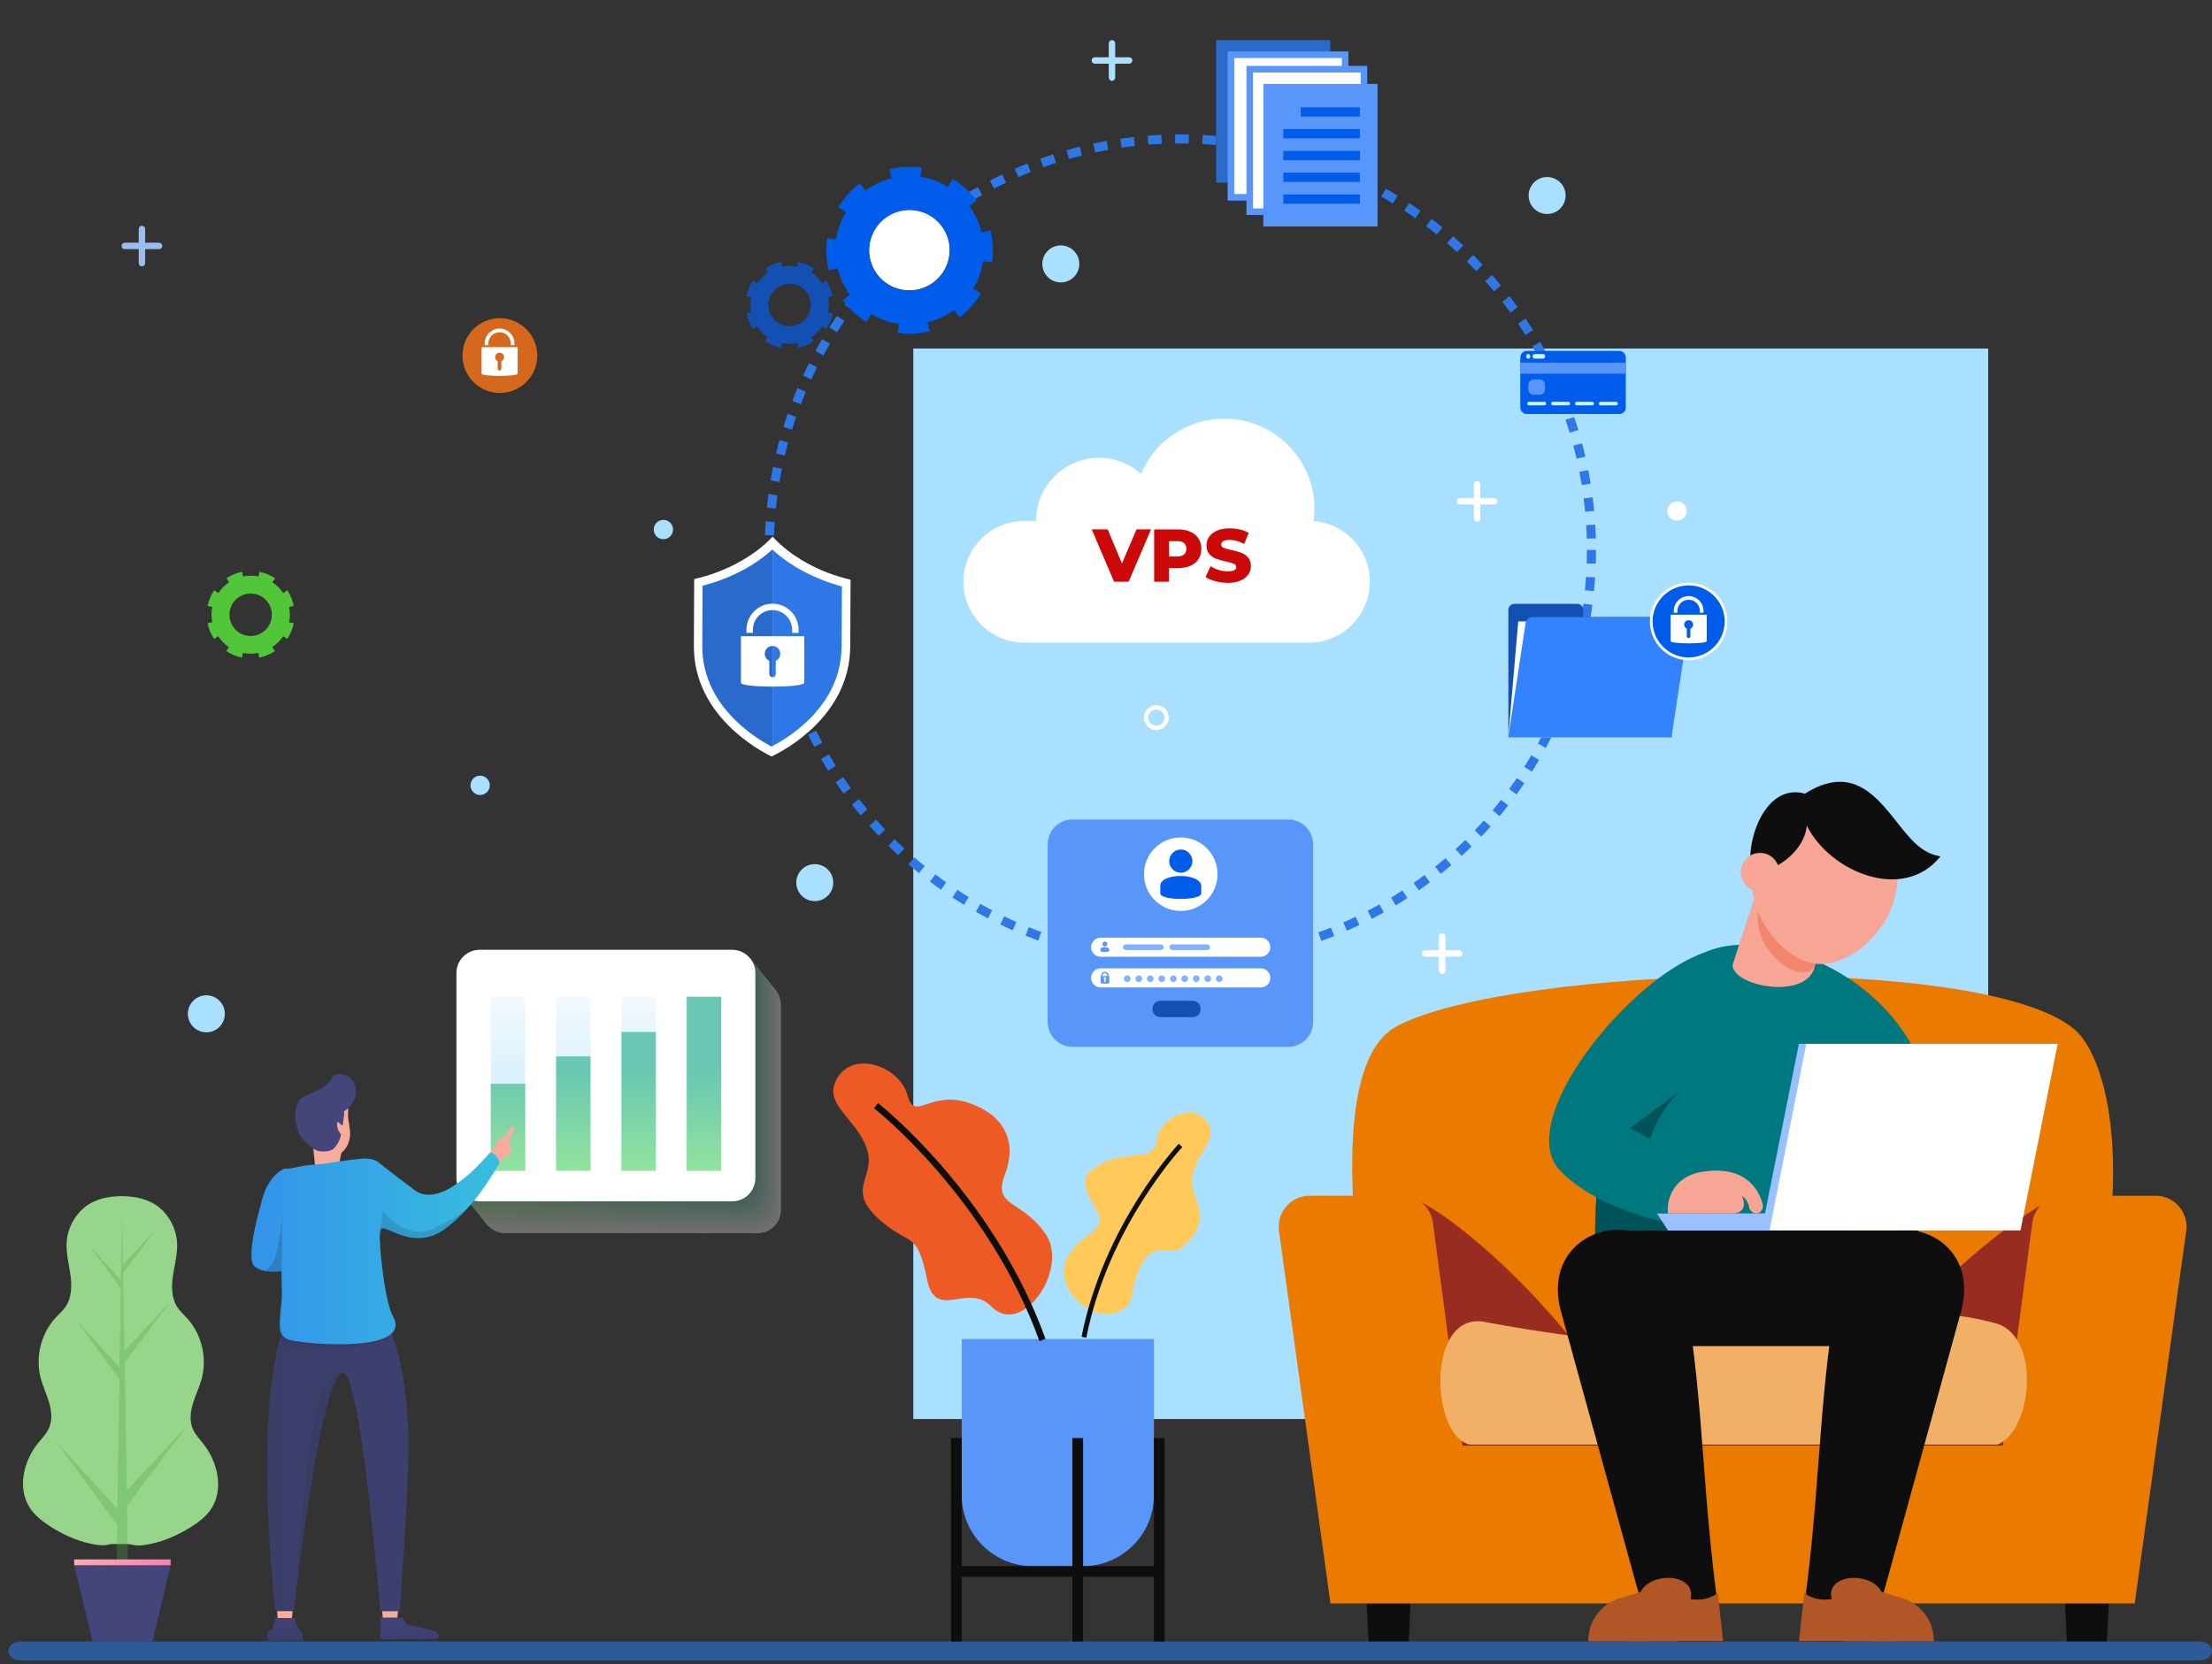 <?xml version="1.0" encoding="utf-8"?>
<!-- Generator: Adobe Illustrator 23.1.0, SVG Export Plug-In . SVG Version: 6.00 Build 0)  -->
<svg version="1.1" id="Layer_1" xmlns="http://www.w3.org/2000/svg" xmlns:xlink="http://www.w3.org/1999/xlink" x="0px" y="0px"
	 viewBox="0 0 2128.9 1602.2" style="enable-background:new 0 0 2128.9 1602.2;" xml:space="preserve">
<rect x="0" y="0" width="2128.9" height="1602.2" fill="#333333" stroke="none"/>
<style type="text/css">
	.st0{fill:#97D68A;}
	.st1{opacity:0.3;fill:#4CA542;enable-background:new    ;}
	.st2{fill:#43457B;}
	.st3{fill:url(#SVGID_1_);}
	.st4{opacity:0.3;}
	.st5{fill:#FFFFFF;}
	.st6{fill:url(#SVGID_2_);}
	.st7{fill:url(#SVGID_3_);}
	.st8{fill:url(#SVGID_4_);}
	.st9{fill:url(#SVGID_5_);}
	.st10{fill:url(#SVGID_6_);}
	.st11{fill:url(#SVGID_7_);}
	.st12{fill:url(#SVGID_8_);}
	.st13{fill:url(#SVGID_9_);}
	.st14{fill:url(#SVGID_10_);}
	.st15{fill:url(#SVGID_11_);}
	.st16{fill:url(#SVGID_12_);}
	.st17{fill:url(#SVGID_13_);}
	.st18{fill:url(#SVGID_14_);}
	.st19{fill:url(#SVGID_15_);}
	.st20{fill:url(#SVGID_16_);}
	.st21{fill:url(#SVGID_17_);}
	.st22{fill:url(#SVGID_18_);}
	.st23{fill:url(#SVGID_19_);}
	.st24{fill:url(#SVGID_20_);}
	.st25{fill:url(#SVGID_21_);}
	.st26{fill:url(#SVGID_22_);}
	.st27{fill:url(#SVGID_23_);}
	.st28{fill:url(#SVGID_24_);}
	.st29{fill:url(#SVGID_25_);}
	.st30{fill:url(#SVGID_26_);}
	.st31{fill:url(#SVGID_27_);}
	.st32{fill:url(#SVGID_28_);}
	.st33{fill:url(#SVGID_29_);}
	.st34{fill:url(#SVGID_30_);}
	.st35{fill:#F8AC9B;}
	.st36{fill:url(#SVGID_31_);}
	.st37{fill:url(#SVGID_32_);}
	.st38{fill:url(#SVGID_33_);}
	.st39{fill:url(#SVGID_34_);}
	.st40{opacity:0.1;fill:#221F1F;enable-background:new    ;}
	.st41{opacity:0.5;fill:#F8AC9B;enable-background:new    ;}
	.st42{fill:url(#SVGID_35_);}
	.st43{opacity:0.15;fill:#221F1F;enable-background:new    ;}
	.st44{fill:none;}
	.st45{fill:url(#SVGID_36_);}
	.st46{opacity:0.2;fill:#221F1F;enable-background:new    ;}
	.st47{fill:#AAE0FF;}
	.st48{fill:#2D5B98;}
	.st49{fill:#5896FA;}
	.st50{fill:#0E0E0E;}
	.st51{fill:#FFCA59;}
	.st52{fill:#ED5A24;}
	.st53{fill:none;stroke:#2E77E6;stroke-width:8.731;stroke-miterlimit:10;stroke-dasharray:13.096,13.096;}
	.st54{fill:#80B2FF;}
	.st55{fill:#005CEA;}
	.st56{fill:#1251B3;}
	.st57{fill:#D9FFFF;}
	.st58{fill:#296ACC;}
	.st59{fill:#2E77E6;}
	.st60{fill:#FFFFFF;stroke:#5896FA;stroke-width:6.341;stroke-miterlimit:10;}
	.st61{fill:#52C639;}
	.st62{fill:#D1F5FF;}
	.st63{fill:#3383FF;}
	.st64{fill:#D6681E;}
	.st65{fill:#CC0909;}
	.st66{fill:#9ABCEF;}
	.st67{fill:none;stroke:#FFFFFF;stroke-width:4.226;stroke-miterlimit:10;}
	.st68{fill:#EA7B00;}
	.st69{fill:#982C20;}
	.st70{fill:#F2B066;}
	.st71{fill:#007880;}
	.st72{fill:#005459;}
	.st73{fill:#B15626;}
	.st74{fill:#F7A594;}
	.st75{fill:#99C1FF;}
	.st76{fill:#F4856D;}
</style>
<g>
	<path class="st0" d="M195.9,1390.1c-3.7-4.7-8.1-9.2-10.4-14.7c-3.3-7.8-2.2-16.7,0.3-24.8c2.5-8.1,6.3-15.7,8.4-23.8
		c5.3-20-0.2-42.6-14.2-57.9c-3.1-3.4-6.6-6.5-9.1-10.3c-5.9-8.9-6-20.4-4.4-31c1.6-10.6,4.6-21,3.9-31.7
		c-0.8-12.9-7.1-25.3-17-33.5c-9.7-8-22.8-10.8-35.4-11h-0.8c-12.6,0-25.7,2.7-35.6,10.6c-10,8.1-16.5,20.4-17.4,33.3
		c-0.8,10.6,2.1,21.2,3.6,31.7c1.5,10.6,1.3,22.1-4.7,30.9c-2.6,3.8-6.1,6.8-9.3,10.2c-14.1,15.2-19.9,37.7-14.8,57.8
		c2.1,8.2,5.8,15.8,8.2,23.9c2.4,8.1,3.4,17,0,24.8c-2.4,5.5-6.8,9.9-10.6,14.6c-14,17.4-20.1,43.4-7.9,62.2
		c4.9,7.5,12.1,13.1,19.6,17.9c11.7,7.5,24.5,13.5,38.1,16.5c6,1.3,12.1,2.5,18.1,1c4-1,7-0.4,11.3-0.4c4.2,0.1,7.3-0.5,11.3,0.5
		c6,1.6,12.1,0.5,18.1-0.8c13.6-2.8,26.5-8.7,38.3-16c7.6-4.7,14.9-10.3,19.8-17.7C215.5,1433.8,209.7,1407.6,195.9,1390.1
		L195.9,1390.1z"/>
	<path class="st1" d="M122.3,1449.4c11.4-15.1,58.2-77.4,58.2-77.4l-58.4,62.6l-2.1-123.1c8.8-11.7,43.8-58.3,43.8-58.3l-44,47.1
		l-1.3-74.8c3.8-5.1,31.6-42.1,31.6-42.1l-31.8,34l-0.9-52.6l-1.1,67.4l-30.4-33.3c0,0,24.3,33.1,30.3,41.3l-1.2,76l-43.4-47.6
		c0,0,34.9,47.6,43.3,59l-2,124.7l-59.3-65.1c0,0,53.1,72.3,59.1,80.6l-0.3,18.4h0.1v20.1H123v-20.1h-0.1L122.3,1449.4L122.3,1449.4
		z"/>
	<path class="st2" d="M71.4,1506.6h92.8l-17.4,73.4H89L71.4,1506.6z"/>
	
		<linearGradient id="SVGID_1_" gradientUnits="userSpaceOnUse" x1="142.35" y1="330.953" x2="93.15" y2="281.753" gradientTransform="matrix(1 0 0 1 0 1197.497)">
		<stop  offset="0" style="stop-color:#FB7DB7"/>
		<stop  offset="1" style="stop-color:#FDACAF"/>
	</linearGradient>
	<path class="st3" d="M71.4,1501.1h92.8v5.6H71.4V1501.1z"/>
	<g>
		<g class="st4">
			<path class="st5" d="M729.2,1187.1H486.3c-12.4,0-22.4-10-22.4-22.4V967.4c0-12.4,10-22.4,22.4-22.4h242.9
				c12.4,0,22.4,10,22.4,22.4v197.3C751.6,1177.1,741.5,1187.1,729.2,1187.1z"/>
			
				<linearGradient id="SVGID_2_" gradientUnits="userSpaceOnUse" x1="462.651" y1="-132.847" x2="750.35" y2="-132.847" gradientTransform="matrix(1 0 0 1 0 1197.497)">
				<stop  offset="0" style="stop-color:#FBFEFA"/>
				<stop  offset="1" style="stop-color:#F8FCFB"/>
			</linearGradient>
			<path class="st6" d="M728,1185.8H485.1c-12.4,0-22.4-10-22.4-22.4V965.9c0-12.4,10-22.4,22.4-22.4H728c12.4,0,22.4,10,22.4,22.4
				v197.3C750.4,1175.6,740.4,1185.8,728,1185.8z"/>
			
				<linearGradient id="SVGID_3_" gradientUnits="userSpaceOnUse" x1="461.451" y1="-134.297" x2="749.15" y2="-134.297" gradientTransform="matrix(1 0 0 1 0 1197.497)">
				<stop  offset="0" style="stop-color:#F6FDF5"/>
				<stop  offset="1" style="stop-color:#F1FAF8"/>
			</linearGradient>
			<path class="st7" d="M726.8,1184.3H483.9c-12.4,0-22.4-10-22.4-22.4V964.5c0-12.4,10-22.4,22.4-22.4h242.9
				c12.4,0,22.4,10,22.4,22.4v197.3C749.2,1174.3,739.2,1184.3,726.8,1184.3z"/>
			
				<linearGradient id="SVGID_4_" gradientUnits="userSpaceOnUse" x1="460.35" y1="-135.797" x2="747.951" y2="-135.797" gradientTransform="matrix(1 0 0 1 0 1197.497)">
				<stop  offset="0" style="stop-color:#F2FCF0"/>
				<stop  offset="1" style="stop-color:#EAF7F4"/>
			</linearGradient>
			<path class="st8" d="M725.6,1182.8H482.8c-12.4,0-22.4-10-22.4-22.4V963c0-12.4,10-22.4,22.4-22.4h242.8
				c12.4,0,22.4,10,22.4,22.4v197.3C748.1,1172.8,738,1182.8,725.6,1182.8z"/>
			
				<linearGradient id="SVGID_5_" gradientUnits="userSpaceOnUse" x1="459.151" y1="-137.197" x2="746.85" y2="-137.197" gradientTransform="matrix(1 0 0 1 0 1197.497)">
				<stop  offset="0" style="stop-color:#EDFCEB"/>
				<stop  offset="1" style="stop-color:#E2F4F1"/>
			</linearGradient>
			<path class="st9" d="M724.5,1181.3H481.6c-12.4,0-22.4-10-22.4-22.4V961.6c0-12.4,10-22.4,22.4-22.4h242.9
				c12.4,0,22.4,10,22.4,22.4v197.3C746.9,1171.3,736.9,1181.3,724.5,1181.3z"/>
			
				<linearGradient id="SVGID_6_" gradientUnits="userSpaceOnUse" x1="457.951" y1="-138.697" x2="745.65" y2="-138.697" gradientTransform="matrix(1 0 0 1 0 1197.497)">
				<stop  offset="0" style="stop-color:#E9FBE6"/>
				<stop  offset="1" style="stop-color:#DBF2ED"/>
			</linearGradient>
			<path class="st10" d="M723.3,1179.8H480.4c-12.4,0-22.4-10-22.4-22.4V960.1c0-12.4,10-22.4,22.4-22.4h242.9
				c12.4,0,22.4,10,22.4,22.4v197.3C745.7,1169.8,735.7,1179.8,723.3,1179.8z"/>
			
				<linearGradient id="SVGID_7_" gradientUnits="userSpaceOnUse" x1="456.85" y1="-140.197" x2="744.55" y2="-140.197" gradientTransform="matrix(1 0 0 1 0 1197.497)">
				<stop  offset="0" style="stop-color:#E4FAE0"/>
				<stop  offset="1" style="stop-color:#D4EFE9"/>
			</linearGradient>
			<path class="st11" d="M722.1,1178.3H479.3c-12.4,0-22.4-10-22.4-22.4V958.6c0-12.4,10-22.4,22.4-22.4h242.9
				c12.4,0,22.4,10,22.4,22.4v197.3C744.5,1168.3,734.5,1178.3,722.1,1178.3z"/>
			
				<linearGradient id="SVGID_8_" gradientUnits="userSpaceOnUse" x1="455.651" y1="-141.597" x2="743.35" y2="-141.597" gradientTransform="matrix(1 0 0 1 0 1197.497)">
				<stop  offset="0" style="stop-color:#E0F9DB"/>
				<stop  offset="1" style="stop-color:#CDECE6"/>
			</linearGradient>
			<path class="st12" d="M721,1176.9H478.1c-12.4,0-22.4-10-22.4-22.4V957.2c0-12.4,10-22.4,22.4-22.4H721c12.4,0,22.4,10,22.4,22.4
				v197.3C743.4,1166.9,733.3,1176.9,721,1176.9z"/>
			
				<linearGradient id="SVGID_9_" gradientUnits="userSpaceOnUse" x1="454.451" y1="-143.097" x2="742.15" y2="-143.097" gradientTransform="matrix(1 0 0 1 0 1197.497)">
				<stop  offset="0" style="stop-color:#DCF8D6"/>
				<stop  offset="1" style="stop-color:#C6EAE2"/>
			</linearGradient>
			<path class="st13" d="M719.8,1175.4H476.9c-12.4,0-22.4-10-22.4-22.4V955.7c0-12.4,10-22.4,22.4-22.4h242.9
				c12.4,0,22.4,10,22.4,22.4v197.3C742.2,1165.4,732.2,1175.4,719.8,1175.4L719.8,1175.4z"/>
			
				<linearGradient id="SVGID_10_" gradientUnits="userSpaceOnUse" x1="453.25" y1="-144.547" x2="740.95" y2="-144.547" gradientTransform="matrix(1 0 0 1 0 1197.497)">
				<stop  offset="0" style="stop-color:#D7F7D1"/>
				<stop  offset="1" style="stop-color:#BFE7DE"/>
			</linearGradient>
			<path class="st14" d="M718.6,1174.1H475.7c-12.4,0-22.4-10-22.4-22.4V954.2c0-12.4,10-22.4,22.4-22.4h242.9
				c12.4,0,22.4,10,22.4,22.4v197.3C741,1163.9,731,1174.1,718.6,1174.1z"/>
			
				<linearGradient id="SVGID_11_" gradientUnits="userSpaceOnUse" x1="452.151" y1="-145.997" x2="739.85" y2="-145.997" gradientTransform="matrix(1 0 0 1 0 1197.497)">
				<stop  offset="0" style="stop-color:#D3F6CC"/>
				<stop  offset="1" style="stop-color:#B8E4DB"/>
			</linearGradient>
			<path class="st15" d="M717.5,1172.6H474.6c-12.4,0-22.4-10-22.4-22.4V952.8c0-12.4,10-22.4,22.4-22.4h242.9
				c12.4,0,22.4,10,22.4,22.4v197.3C739.9,1162.6,729.8,1172.6,717.5,1172.6z"/>
			
				<linearGradient id="SVGID_12_" gradientUnits="userSpaceOnUse" x1="450.951" y1="-147.497" x2="738.65" y2="-147.497" gradientTransform="matrix(1 0 0 1 0 1197.497)">
				<stop  offset="0" style="stop-color:#CEF6C7"/>
				<stop  offset="1" style="stop-color:#B0E2D7"/>
			</linearGradient>
			<path class="st16" d="M716.3,1171.1H473.4c-12.4,0-22.4-10-22.4-22.4V951.3c0-12.4,10-22.4,22.4-22.4h242.9
				c12.4,0,22.4,10,22.4,22.4v197.3C738.7,1161.1,728.7,1171.1,716.3,1171.1z"/>
			
				<linearGradient id="SVGID_13_" gradientUnits="userSpaceOnUse" x1="449.75" y1="-148.897" x2="737.45" y2="-148.897" gradientTransform="matrix(1 0 0 1 0 1197.497)">
				<stop  offset="0" style="stop-color:#CAF5C2"/>
				<stop  offset="1" style="stop-color:#A9DFD4"/>
			</linearGradient>
			<path class="st17" d="M715.1,1169.6H472.2c-12.4,0-22.4-10-22.4-22.4V949.9c0-12.4,10-22.4,22.4-22.4h242.9
				c12.4,0,22.4,10,22.4,22.4v197.3C737.5,1159.6,727.5,1169.6,715.1,1169.6z"/>
			
				<linearGradient id="SVGID_14_" gradientUnits="userSpaceOnUse" x1="448.651" y1="-150.397" x2="736.35" y2="-150.397" gradientTransform="matrix(1 0 0 1 0 1197.497)">
				<stop  offset="0" style="stop-color:#C5F4BD"/>
				<stop  offset="1" style="stop-color:#A2DCD0"/>
			</linearGradient>
			<path class="st18" d="M714,1168.1H471.1c-12.4,0-22.4-10-22.4-22.4V948.4c0-12.4,10-22.4,22.4-22.4H714c12.4,0,22.4,10,22.4,22.4
				v197.3C736.4,1158.1,726.3,1168.1,714,1168.1z"/>
			
				<linearGradient id="SVGID_15_" gradientUnits="userSpaceOnUse" x1="447.451" y1="-151.897" x2="735.15" y2="-151.897" gradientTransform="matrix(1 0 0 1 0 1197.497)">
				<stop  offset="0" style="stop-color:#C1F3B8"/>
				<stop  offset="1" style="stop-color:#9BDACC"/>
			</linearGradient>
			<path class="st19" d="M712.8,1166.6H469.9c-12.4,0-22.4-10-22.4-22.4V946.9c0-12.4,10-22.4,22.4-22.4h242.9
				c12.4,0,22.4,10,22.4,22.4v197.3C735.2,1156.6,725.2,1166.6,712.8,1166.6z"/>
			
				<linearGradient id="SVGID_16_" gradientUnits="userSpaceOnUse" x1="446.25" y1="-153.297" x2="733.95" y2="-153.297" gradientTransform="matrix(1 0 0 1 0 1197.497)">
				<stop  offset="0" style="stop-color:#BDF2B3"/>
				<stop  offset="1" style="stop-color:#94D7C9"/>
			</linearGradient>
			<path class="st20" d="M711.6,1165.3H468.7c-12.4,0-22.4-10-22.4-22.4V945.5c0-12.4,10-22.4,22.4-22.4h242.9
				c12.4,0,22.4,10,22.4,22.4v197.3C734,1155.3,724,1165.3,711.6,1165.3z"/>
			
				<linearGradient id="SVGID_17_" gradientUnits="userSpaceOnUse" x1="445.151" y1="-154.797" x2="732.85" y2="-154.797" gradientTransform="matrix(1 0 0 1 0 1197.497)">
				<stop  offset="0" style="stop-color:#B8F1AD"/>
				<stop  offset="1" style="stop-color:#8DD4C5"/>
			</linearGradient>
			<path class="st21" d="M710.5,1163.8H467.6c-12.4,0-22.4-10-22.4-22.4V944c0-12.4,10-22.4,22.4-22.4h242.9
				c12.4,0,22.4,10,22.4,22.4v197.3C732.9,1153.8,722.8,1163.8,710.5,1163.8z"/>
			
				<linearGradient id="SVGID_18_" gradientUnits="userSpaceOnUse" x1="443.951" y1="-156.197" x2="731.65" y2="-156.197" gradientTransform="matrix(1 0 0 1 0 1197.497)">
				<stop  offset="0" style="stop-color:#B4F0A8"/>
				<stop  offset="1" style="stop-color:#86D2C1"/>
			</linearGradient>
			<path class="st22" d="M709.3,1162.3H466.4c-12.4,0-22.4-10-22.4-22.4V942.6c0-12.4,10-22.4,22.4-22.4h242.9
				c12.4,0,22.4,10,22.4,22.4v197.3C731.7,1152.3,721.7,1162.3,709.3,1162.3z"/>
			
				<linearGradient id="SVGID_19_" gradientUnits="userSpaceOnUse" x1="442.75" y1="-157.697" x2="730.45" y2="-157.697" gradientTransform="matrix(1 0 0 1 0 1197.497)">
				<stop  offset="0" style="stop-color:#AFF0A3"/>
				<stop  offset="1" style="stop-color:#7ECFBE"/>
			</linearGradient>
			<path class="st23" d="M708.1,1160.8H465.2c-12.4,0-22.4-10-22.4-22.4V941.1c0-12.4,10-22.4,22.4-22.4h242.9
				c12.4,0,22.4,10,22.4,22.4v197.3C730.5,1150.8,720.5,1160.8,708.1,1160.8z"/>
			
				<linearGradient id="SVGID_20_" gradientUnits="userSpaceOnUse" x1="441.651" y1="-159.197" x2="729.35" y2="-159.197" gradientTransform="matrix(1 0 0 1 0 1197.497)">
				<stop  offset="0" style="stop-color:#ABEF9E"/>
				<stop  offset="1" style="stop-color:#77CCBA"/>
			</linearGradient>
			<path class="st24" d="M707,1159.3H464.1c-12.4,0-22.4-10-22.4-22.4V939.6c0-12.4,10-22.4,22.4-22.4H707c12.4,0,22.4,10,22.4,22.4
				v197.3C729.4,1149.3,719.3,1159.3,707,1159.3z"/>
			
				<linearGradient id="SVGID_21_" gradientUnits="userSpaceOnUse" x1="440.451" y1="-160.597" x2="728.15" y2="-160.597" gradientTransform="matrix(1 0 0 1 0 1197.497)">
				<stop  offset="0" style="stop-color:#A6EE99"/>
				<stop  offset="1" style="stop-color:#70CAB7"/>
			</linearGradient>
			<path class="st25" d="M705.8,1157.9H462.9c-12.4,0-22.4-10-22.4-22.4V938.2c0-12.4,10-22.4,22.4-22.4h242.9
				c12.4,0,22.4,10,22.4,22.4v197.3C728.2,1147.8,718.2,1157.9,705.8,1157.9z"/>
			
				<linearGradient id="SVGID_22_" gradientUnits="userSpaceOnUse" x1="439.25" y1="-162.097" x2="726.95" y2="-162.097" gradientTransform="matrix(1 0 0 1 0 1197.497)">
				<stop  offset="0" style="stop-color:#A2ED94"/>
				<stop  offset="1" style="stop-color:#69C7B3"/>
			</linearGradient>
			<path class="st26" d="M704.6,1156.4H461.7c-12.4,0-22.4-10-22.4-22.4V936.7c0-12.4,10-22.4,22.4-22.4h242.9
				c12.4,0,22.4,10,22.4,22.4v197.3C727,1146.4,717,1156.4,704.6,1156.4L704.6,1156.4z"/>
		</g>
		<path class="st5" d="M704.6,1156.4H461.7c-12.4,0-22.4-10-22.4-22.4V936.7c0-12.4,10-22.4,22.4-22.4h242.9
			c12.4,0,22.4,10,22.4,22.4v197.3C727,1146.4,717,1156.4,704.6,1156.4L704.6,1156.4z"/>
		
			<linearGradient id="SVGID_23_" gradientUnits="userSpaceOnUse" x1="614.6" y1="-95.486" x2="614.6" y2="-234.593" gradientTransform="matrix(1 0 0 1 0 1197.497)">
			<stop  offset="0" style="stop-color:#C7E9F9"/>
			<stop  offset="1" style="stop-color:#F1F9FE"/>
		</linearGradient>
		<path class="st27" d="M598.1,959.5h33.1v167.5h-33.1V959.5z"/>
		
			<linearGradient id="SVGID_24_" gradientUnits="userSpaceOnUse" x1="551.7" y1="-95.486" x2="551.7" y2="-234.593" gradientTransform="matrix(1 0 0 1 0 1197.497)">
			<stop  offset="0" style="stop-color:#C7E9F9"/>
			<stop  offset="1" style="stop-color:#F1F9FE"/>
		</linearGradient>
		<path class="st28" d="M535.2,959.5h33.1v167.5h-33.1V959.5z"/>
		
			<linearGradient id="SVGID_25_" gradientUnits="userSpaceOnUse" x1="677.4" y1="-95.486" x2="677.4" y2="-234.593" gradientTransform="matrix(1 0 0 1 0 1197.497)">
			<stop  offset="0" style="stop-color:#C7E9F9"/>
			<stop  offset="1" style="stop-color:#F1F9FE"/>
		</linearGradient>
		<path class="st29" d="M660.9,959.5H694v167.5h-33.1V959.5z"/>
		
			<linearGradient id="SVGID_26_" gradientUnits="userSpaceOnUse" x1="488.9" y1="-95.486" x2="488.9" y2="-234.593" gradientTransform="matrix(1 0 0 1 0 1197.497)">
			<stop  offset="0" style="stop-color:#C7E9F9"/>
			<stop  offset="1" style="stop-color:#F1F9FE"/>
		</linearGradient>
		<path class="st30" d="M472.4,959.5h33.1v167.5h-33.1V959.5z"/>
		
			<linearGradient id="SVGID_27_" gradientUnits="userSpaceOnUse" x1="614.6" y1="-34.684" x2="614.6" y2="-167.899" gradientTransform="matrix(1 0 0 1 0 1197.497)">
			<stop  offset="0" style="stop-color:#A2ED94"/>
			<stop  offset="1" style="stop-color:#69C7B3"/>
		</linearGradient>
		<path class="st31" d="M598.1,993.4h33.1V1127h-33.1V993.4z"/>
		
			<linearGradient id="SVGID_28_" gradientUnits="userSpaceOnUse" x1="551.7" y1="-34.684" x2="551.7" y2="-167.899" gradientTransform="matrix(1 0 0 1 0 1197.497)">
			<stop  offset="0" style="stop-color:#A2ED94"/>
			<stop  offset="1" style="stop-color:#69C7B3"/>
		</linearGradient>
		<path class="st32" d="M535.2,1016.9h33.1v110h-33.1V1016.9z"/>
		
			<linearGradient id="SVGID_29_" gradientUnits="userSpaceOnUse" x1="488.9" y1="-34.684" x2="488.9" y2="-167.899" gradientTransform="matrix(1 0 0 1 0 1197.497)">
			<stop  offset="0" style="stop-color:#A2ED94"/>
			<stop  offset="1" style="stop-color:#69C7B3"/>
		</linearGradient>
		<path class="st33" d="M472.4,1043.3h33.1v83.7h-33.1V1043.3z"/>
		
			<linearGradient id="SVGID_30_" gradientUnits="userSpaceOnUse" x1="677.4" y1="-34.684" x2="677.4" y2="-167.899" gradientTransform="matrix(1 0 0 1 0 1197.497)">
			<stop  offset="0" style="stop-color:#A2ED94"/>
			<stop  offset="1" style="stop-color:#69C7B3"/>
		</linearGradient>
		<path class="st34" d="M660.9,959.5H694v167.5h-33.1V959.5z"/>
		<g>
			<path class="st35" d="M477.6,1100.9c0.2-1.5,0.7-3.3,2.1-3.8c0.7-0.3,1.4-0.2,2.1-0.4c0.7-0.2,1.2-0.7,1.7-1.1
				c1.9-1.7,3.6-3.6,5.1-5.7c1.2-1.7,2.3-3.5,3.8-5.1c0.3-0.3,0.6-0.6,0.9-0.6c0.5-0.1,1.1,0.4,1.3,0.9c0.7,1.5,0.1,3.3-0.6,4.8
				c-1,2.1-2.1,4.2-3.3,6.2c-0.7,1.1-1.4,2.3-1.2,3.6c0.3,1.6,1.8,2.5,2.4,3.9c0.6,1.4,0.3,3.1-0.3,4.6c-0.3,0.9-0.8,1.8-1.4,2.5
				c-0.8,1-1.9,1.6-3,2.3c-1.5,1-2.8,2.1-4.1,3.3c-1.3,1.3-2.5,2.7-4,3.8c-0.2,0.1-0.4,0.3-0.7,0.3s-0.5-0.1-0.8-0.2
				c-1.8-0.9-3.1-2.6-4.4-4.3c-0.6-0.8-1.2-1.6-1.4-2.6c-0.3-1.6-1.1-2.2-0.3-3.6c0.8-1.5,3.3-3.4,4.5-4.6
				C477.2,1104.1,477.4,1102.5,477.6,1100.9L477.6,1100.9z M368.3,1557.3l-0.5-6.5h15.3l-0.7,6.5H368.3z M267.2,1557.8l-0.5-7h14.9
				l-0.6,7H267.2z"/>
			
				<linearGradient id="SVGID_31_" gradientUnits="userSpaceOnUse" x1="274.952" y1="389.147" x2="272.498" y2="351.342" gradientTransform="matrix(1 0 0 1 0 1197.497)">
				<stop  offset="0" style="stop-color:#3A3C63"/>
				<stop  offset="1" style="stop-color:#40447B"/>
			</linearGradient>
			<path class="st36" d="M291.2,1572.1c-0.2-1.3-1.5-2.5-3.4-3.5l-4.6-11.1h-17.9l-3.2,10.6c-2.7,1.1-4.4,2.5-4.7,4.1h-0.1v5.9
				c0,0.6,0.4,1.1,0.9,1.1h32.1c0.5,0,0.9-0.5,0.9-1.1V1572.1z"/>
			
				<linearGradient id="SVGID_32_" gradientUnits="userSpaceOnUse" x1="394.47" y1="397.252" x2="393.477" y2="357.035" gradientTransform="matrix(1 0 0 1 0 1197.497)">
				<stop  offset="0" style="stop-color:#3A3C63"/>
				<stop  offset="1" style="stop-color:#40447B"/>
			</linearGradient>
			<path class="st37" d="M387.6,1557.3c0,0,2.3,4.7,4.4,6.3c2.1,1.6,27.5,5.1,29.4,8.7c2,3.6-1.3,5.5-1.6,5.5s-53.1,0.5-53.6,0
				s0.2-20.6,0.2-20.6L387.6,1557.3L387.6,1557.3z"/>
			
				<linearGradient id="SVGID_33_" gradientUnits="userSpaceOnUse" x1="88.77" y1="208.235" x2="684.881" y2="208.235" gradientTransform="matrix(1 0 0 1 0 1197.497)">
				<stop  offset="0" style="stop-color:#3A3C63"/>
				<stop  offset="1" style="stop-color:#40447B"/>
			</linearGradient>
			<path class="st38" d="M372.9,1273.8c-1.8-3.9-3.2-6.6-4.2-8.2c-21.2-5.5-79.2-6.1-87.5-3.3c-0.6,0.2-1.2,0.5-1.7,0.8
				c-1,1.8-1.9,3.8-2.9,5.8c-0.5,1.1-1,2.2-1.5,3.4c-11.9,28.3-16.6,71.8-17.8,116c-0.6,25.1-0.1,50.4,0.9,73.3
				c2.2,50.3,6.8,89.2,6.8,89.2h17.8c0.1-1,1.3-12,3.4-28.6c1.1-15.1,10-132.3,19.2-165.4c9.8-35.4,21.9-35,21.9-35l-0.2,1.2
				c0.5-0.5,1.1-0.9,1.6-1.1c0.1-0.1,0.2-0.1,0.2-0.1c0.4-0.1,0.7-0.2,1.1-0.3c5.1-0.3,10.2,19.1,15,46.6
				c11.6,67.1,21,182.8,21,182.8h18.7c0,0,7.8-102.3,8.3-155.6C393.7,1329.1,380.5,1290.4,372.9,1273.8L372.9,1273.8z"/>
			
				<linearGradient id="SVGID_34_" gradientUnits="userSpaceOnUse" x1="88.771" y1="224.453" x2="684.882" y2="224.453" gradientTransform="matrix(1 0 0 1 0 1197.497)">
				<stop  offset="0" style="stop-color:#3A3C63"/>
				<stop  offset="1" style="stop-color:#40447B"/>
			</linearGradient>
			<path class="st39" d="M305.6,1356.8c-9.2,33.1-18.1,150.4-19.2,165.4c3.4-27.6,9.2-70.7,16-109.9c7.3-42.1,15.9-79.6,24.2-88.7
				l0.6-0.6l0.2-1.2C327.4,1321.8,315.4,1321.4,305.6,1356.8L305.6,1356.8z"/>
			<path class="st40" d="M305.6,1356.8c-9.2,33.1-18.1,150.4-19.2,165.4c3.4-27.6,9.2-70.7,16-109.9c7.3-42.1,15.9-79.6,24.2-88.7
				l0.6-0.6l0.2-1.2C327.4,1321.8,315.4,1321.4,305.6,1356.8L305.6,1356.8z"/>
			<path class="st35" d="M328.6,1109.6l-3.8,18l-21.1-0.9l-3-29.4l24.1,1.7L328.6,1109.6z"/>
			<path class="st35" d="M335.1,1069.3c0.5-5.5-2.1-6.5-5.6-6.2c-3.2,0.3-7.2,1.7-9.9,1.7c-2.9,0-5.6,0.4-8.5,0.9
				c-4.9,0.7-6,5.6-6.1,8.8v0.2c-0.1,3,0.6,10-0.1,12.5s-4.7-7.9-9-8c-0.9,0-1.8,0-2.8,0.5c-1.8,0.9-3,3-2.9,5.1
				c0.1,2.9,1.9,5.4,4,7.3c2.1,1.9,4.5,3.3,6.4,5.3c4,3.9,6.2,9.7,10.7,12.9c5,3.6,12.2,3.1,17.2-0.6s7.9-10.1,8.4-16.5
				C337.4,1085,334.2,1077.4,335.1,1069.3L335.1,1069.3z"/>
			<path class="st41" d="M317.3,1068.6c6.4-1.7,10.8-4.6,12.2-5.5c-3.2,0.3-7.2,1.7-9.9,1.7c-2.9,0-5.6,0.4-8.5,0.9
				c-4.9,0.7-6,5.6-6.1,8.8v0.2C306.5,1071.8,311,1070.3,317.3,1068.6z"/>
			<path class="st40" d="M376.8,1283.3c0,0-2.4,14.5-62.5,14.8c-36.3,0.8-41.6-3.7-42.7-6.4c-1.1-2.7-3.2-7.2-0.3-9.8
				C274.2,1279.3,372.9,1276,376.8,1283.3z"/>
			
				<linearGradient id="SVGID_35_" gradientUnits="userSpaceOnUse" x1="241.915" y1="4.258" x2="480.851" y2="4.258" gradientTransform="matrix(1 0 0 1 0 1197.497)">
				<stop  offset="0" style="stop-color:#3393EB"/>
				<stop  offset="0.999" style="stop-color:#37BEDF"/>
			</linearGradient>
			<path class="st42" d="M270.9,1223.6l0.4,24.9c-0.5,4.3-0.9,8.5-1.2,12.4c-1.3,16.8-2.8,26.2,9.9,29.2
				c18.8,4.4,118.2,12.2,98-23.5c-6.5-11.4-12.1-55.1-12.4-74.2v-0.2c0-0.9-0.1-2.2,0-3.5c0.1-2,0.2-3.4,0.5-4.4
				c0-0.1,0.1-0.2,0.1-0.3c2.7-7.5,23.9,15.4,51,5.1c2.1-0.8,4.3-1.9,6.5-3.2c7.1-4.2,14.6-10.8,21.8-18.1c1.3-1.3,2.6-2.7,3.8-4
				c17.7-19.1,31.6-44.8,31.6-44.8s-3.1-9.7-9.2-9.4c-1,0-45.2,56.6-72.7,36c-27.5-20.6-34.4-26.7-35.9-27.6
				c-2.7-1.7-8.9-3.4-15.7-2.6c-0.4,0-0.8,0.1-1.1,0.2h-0.1c-2.3-0.3-36.6,4.9-36.6,4.9c-2.8,0.2-8.4,0.6-14.5,1.3
				c-0.3,0-0.5,0.1-0.8,0.1c-6.9,0.8-14.1,3.4-19.2,3.1c-0.7,0-0.7-0.1-1.2,0c-0.1,0-0.1,0-0.2,0.1c0,0-16.5,5.2-22.6,34.2
				c0,0-15.3,51.5-6.3,59.5c3,2.7,7,4.1,10.9,4.8C263.3,1224.9,270.9,1223.6,270.9,1223.6z"/>
			<path class="st43" d="M417.2,1189.1c2.1-0.8,4.3-1.9,6.5-3.2c7.1-4.2,14.6-10.8,21.8-18.1c1.3-1.3,2.6-2.7,3.8-4
				c-3.9,3.2-12.9,9.5-31.2,18.4c-27.4,13.4-49.6-16.8-49.6-16.8l-2.4,19c0-0.1,0.1-0.2,0.1-0.3
				C368.8,1176.4,390.1,1199.4,417.2,1189.1L417.2,1189.1z"/>
			<path class="st44" d="M326.5,1323.6c1.1-1,1.9-1.5,2.3-1.8C328,1322.1,327.3,1322.8,326.5,1323.6z"/>
			
				<linearGradient id="SVGID_36_" gradientUnits="userSpaceOnUse" x1="257.09" y1="124.303" x2="393.046" y2="124.303" gradientTransform="matrix(1 0 0 1 0 1197.497)">
				<stop  offset="0" style="stop-color:#3A3C63"/>
				<stop  offset="1" style="stop-color:#40447B"/>
			</linearGradient>
			<path class="st45" d="M328.8,1321.8c0.1,0,0.1-0.1,0.2-0.1C329,1321.8,328.9,1321.8,328.8,1321.8z"/>
			<path class="st46" d="M328.8,1321.8c0.1,0,0.1-0.1,0.2-0.1C329,1321.8,328.9,1321.8,328.8,1321.8z M261.6,1216.9
				c-2.2,2.6-4.2,4.8-5.9,6.6c7.7,1.4,15.3,0,15.3,0l0.6-53.3C271.5,1170.2,268.3,1209,261.6,1216.9L261.6,1216.9z"/>
			<path class="st2" d="M338.8,1039.6c-3.4-4.1-9-6.5-14.2-5.6c-1.2,0.2-2.4,0.6-3.3,1.4c-0.7,0.7-1.3,1.5-1.8,2.4
				c-2.5,3.9-5.8,7.2-9.6,9.6c-4.8,3-10.3,4.7-15.4,7.2c-3,1.4-5.9,3.2-7.4,6.2c-1.3,2.6-3.1,7-2.9,11.2c0.1,1.6-0.1,2.5,0.1,3.7
				c0.9,7.4,1.4,11,4.4,17.1c0.9,1.8,3.8,5.3,5.3,6.5c2.1,1.7,2.4,2.2,5.3,4.5c0.8,0.6,2.1,2,3.3,2.6c4.3,2.8,12.8,2.5,17.1,0.3
				c4.5-2.3,8.6-12.4,8.4-14.1c-0.2-1.8-3.1-4-3.6-8.7s0.7-4.6,3.3-1.7c2.6,2.9,1.8,0.9,3-6.3c0.5-2.8,0.5-4.7,0.3-6.1
				c5.4-3.2,9.9-9.3,11.1-14.9C343.3,1049.5,342.2,1043.8,338.8,1039.6L338.8,1039.6z"/>
		</g>
	</g>
</g>
<path class="st47" d="M879,335.5h1034.5V1366H879V335.5z"/>
<path id="shadow_1_" class="st48" d="M19.6,1598.3h2097.7c6.4,0,11.6-4.1,11.6-9.1s-5.2-9.1-11.6-9.1H19.6c-6.4,0-11.6,4.1-11.6,9.1
	S13.3,1598.3,19.6,1598.3z"/>
<g id="plant">
	<path class="st49" d="M1042.3,1507.6h-48.4c-37.7,0-68.3-30.6-68.3-68.3V1289h185v150.3C1110.6,1477,1080,1507.6,1042.3,1507.6
		L1042.3,1507.6z"/>
	<path class="st50" d="M915.3,1384.3h10.3v195.8h-10.3V1384.3z M1110.6,1384.3h10.3v195.8h-10.3V1384.3z M1032.1,1384.3h10.3v195.8
		h-10.3V1384.3z"/>
	<path class="st50" d="M915.3,1507.6h195.8v10.3H915.3V1507.6z"/>
	<path class="st51" d="M1162.2,1080.6c11.2,16.1-11.3,29.9-14.8,52.2c-3.5,22.3,22,34.8-5,64c-16.7,18-30.8-5.9-44.3,21.6
		c-13.6,27.5-2.9,32.2-18.1,42.1c-26.6,17.3-67.2-20.9-53.5-48.4c13.7-27.5,41.3-25.1,28.5-47.7c-12.8-22.6-17.6-32.4,4.5-44
		c27.3-14.4,51.4-1.2,53.6-22.2C1115.1,1077.2,1147.4,1059.3,1162.2,1080.6z"/>
	<path class="st50" d="M1045.5,1287.7l-4.6-0.9c21.5-108.8,92.9-185,93.6-185.8l3.4,3.2C1137.2,1105,1066.7,1180.3,1045.5,1287.7
		L1045.5,1287.7z"/>
	<g>
		<path class="st52" d="M804.4,1040.4c-11.5,23.5,21,37.3,30.1,66.1c9.1,28.8-24.4,39,17.3,72.1c25.7,20.4,31.1,7.7,40.5,53.4
			c8.3,40.2,38.9,2,61.8,25.6c29.5,30.5,75.6-36.4,52-70.1c-23.6-33.7-51.2-25-38.8-57.5c12.4-32.5-2.4-57-33.9-68
			c-39-13.6-53.1,19.2-60.2-8.2C865.9,1026.4,819.6,1009.3,804.4,1040.4L804.4,1040.4z"/>
		<path class="st50" d="M1000.4,1291c-49.8-138-158.1-223.3-159.2-224.2l3.8-5c1.1,0.9,110.9,87.3,161.2,227L1000.4,1291
			L1000.4,1291z"/>
	</g>
</g>
<g>
	<circle class="st53" cx="1136" cy="529.4" r="395.7"/>
	<path class="st5" d="M1264.2,501.6c0.5-3.8,0.9-7.7,0.9-11.7c0-48-38.9-86.9-86.9-86.9c-36,0-66.9,21.9-80.1,53.1
		c-10.7-9.6-24.8-15.4-40.3-15.4c-33.5,0-60.7,27.2-60.7,60.7h-11.3c-32.3,0-58.6,26.4-58.6,58.6c0,32.3,26.4,58.6,58.6,58.6h274
		c32.3,0,58.6-26.4,58.6-58.6C1318.5,529.2,1294.4,503.8,1264.2,501.6L1264.2,501.6z"/>
	<path class="st49" d="M1239.8,1007.7h-207.5c-13.3,0-24-10.8-24-24V812.8c0-13.3,10.8-24,24-24h207.5c13.3,0,24,10.8,24,24v170.9
		C1263.9,996.9,1253.1,1007.7,1239.8,1007.7L1239.8,1007.7z"/>
	<path class="st5" d="M1213.4,921h-154.1c-5,0-9.2-4.1-9.2-9.2c0-5,4.1-9.2,9.2-9.2h154.1c5,0,9.2,4.1,9.2,9.2
		C1222.6,916.8,1218.5,921,1213.4,921z M1213.4,950.5h-154.1c-5,0-9.2-4.1-9.2-9.2c0-5,4.1-9.2,9.2-9.2h154.1c5,0,9.2,4.1,9.2,9.2
		S1218.5,950.5,1213.4,950.5z"/>
	<path class="st54" d="M1088.1,942.1c0,1.8-1.4,3.2-3.2,3.2c-1.8,0-3.2-1.4-3.2-3.2s1.4-3.2,3.2-3.2
		C1086.7,938.9,1088.1,940.3,1088.1,942.1z M1099.2,942.1c0,1.8-1.4,3.2-3.2,3.2c-1.8,0-3.2-1.4-3.2-3.2s1.4-3.2,3.2-3.2
		C1097.8,938.9,1099.2,940.3,1099.2,942.1z M1110.2,942.1c0,1.8-1.4,3.2-3.2,3.2c-1.8,0-3.2-1.4-3.2-3.2s1.4-3.2,3.2-3.2
		C1108.8,938.9,1110.2,940.3,1110.2,942.1z M1121.3,942.1c0,1.8-1.4,3.2-3.2,3.2c-1.8,0-3.2-1.4-3.2-3.2s1.4-3.2,3.2-3.2
		C1119.9,938.9,1121.3,940.3,1121.3,942.1z M1132.4,942.1c0,1.8-1.4,3.2-3.2,3.2c-1.8,0-3.2-1.4-3.2-3.2s1.4-3.2,3.2-3.2
		C1131,938.9,1132.4,940.3,1132.4,942.1z M1143.4,942.1c0,1.8-1.4,3.2-3.2,3.2c-1.8,0-3.2-1.4-3.2-3.2s1.4-3.2,3.2-3.2
		C1142,938.9,1143.4,940.3,1143.4,942.1z M1154.5,942.1c0,1.8-1.4,3.2-3.2,3.2c-1.8,0-3.2-1.4-3.2-3.2s1.4-3.2,3.2-3.2
		C1153.1,938.9,1154.5,940.3,1154.5,942.1z M1165.6,942.1c0,1.8-1.4,3.2-3.2,3.2c-1.8,0-3.2-1.4-3.2-3.2s1.4-3.2,3.2-3.2
		C1164.1,938.9,1165.6,940.3,1165.6,942.1z M1176.6,942.1c0,1.8-1.4,3.2-3.2,3.2c-1.8,0-3.2-1.4-3.2-3.2s1.4-3.2,3.2-3.2
		C1175.2,938.9,1176.6,940.3,1176.6,942.1z"/>
	<circle class="st5" cx="1136.4" cy="841.5" r="35.4"/>
	<path class="st55" d="M1136.5,840.1c3.5,0,6.7-1.7,8.7-4.3c1.5-1.9,2.4-4.3,2.4-6.9c0-6.1-5-11.2-11.1-11.2
		c-6.2,0-11.2,5.1-11.2,11.2c0,2.7,0.9,5.1,2.4,6.9C1129.7,838.4,1132.9,840.1,1136.5,840.1L1136.5,840.1z M1156.1,860
		c0,7.1-39.4,7.1-39.4,0v-8.2c1.6-11.2,36.2-11.7,39.4,0V860z"/>
	<path class="st49" d="M1067,939.6v-0.5c0-2-1.6-3.6-3.6-3.6s-3.6,1.6-3.6,3.6v0.5h-0.5v6.5c0,1.1,8.3,1.1,8.3,0v-6.5H1067
		L1067,939.6z M1061,939.1c0-1.2,0.8-2.4,2.3-2.4c1.6,0,2.3,1.1,2.3,2.4v0.5h-4.7v-0.5H1061z M1064,942.9v1.9c0,0.3-0.3,0.6-0.6,0.6
		c-0.3,0-0.6-0.2-0.6-0.6v-1.9c-0.3-0.2-0.6-0.5-0.6-1c0-0.6,0.5-1.2,1.2-1.2c0.6,0,1.2,0.5,1.2,1.2
		C1064.5,942.4,1064.3,942.7,1064,942.9z M1063.4,911.1c0.7,0,1.4-0.4,1.8-0.9c0.3-0.4,0.5-0.9,0.5-1.5c0-1.3-1-2.4-2.3-2.4
		c-1.3,0-2.4,1.1-2.4,2.4c0,0.6,0.2,1.1,0.5,1.5C1061.9,910.8,1062.6,911.1,1063.4,911.1z M1067.5,915.3c0,1.5-8.4,1.5-8.4,0v-1.7
		c0.3-2.4,7.6-2.5,8.3,0L1067.5,915.3z"/>
	<path class="st54" d="M1117.3,914.5h-33.8c-1.5,0-2.7-1.2-2.7-2.7s1.2-2.7,2.7-2.7h33.8c1.5,0,2.7,1.2,2.7,2.7
		S1118.8,914.5,1117.3,914.5z M1161.9,914.5h-33.8c-1.5,0-2.7-1.2-2.7-2.7s1.2-2.7,2.7-2.7h33.8c1.5,0,2.7,1.2,2.7,2.7
		S1163.4,914.5,1161.9,914.5z"/>
	<path class="st56" d="M1148,979.1h-31.3c-4.1,0-7.5-3.4-7.5-7.5v-0.7c0-4.1,3.4-7.5,7.5-7.5h31.3c4.1,0,7.5,3.4,7.5,7.5v0.7
		C1155.5,975.7,1152.2,979.1,1148,979.1z"/>
	<path class="st57" d="M667.9,557.3v-0.4V557.3z M667.9,557.3v-0.4V557.3z M818.6,558v-0.4V558z M818.6,558v-0.4V558z"/>
	<path class="st5" d="M743.6,516.6c-17.6,18.8-45.6,34.2-75.5,40.8c0,2-0.1,13.1-0.3,64.2c-0.3,68.2,64.6,101.5,74.7,106.6
		c9.8-4.5,75.5-37.8,75.8-106c0.2-51.1,0.3-62.2,0.3-64.2C788.6,551.2,760.9,535.6,743.6,516.6z"/>
	<path class="st58" d="M743.4,528.9c-17.2,15.8-41,28.2-67.2,34.9l-0.3,57.8c-0.1,26.4,10.4,50.4,31.2,71.1
		c13.7,13.6,28.1,22.1,35.4,25.9c0.3-0.2,0.7-0.3,1-0.5v-189C743.5,529,743.4,529,743.4,528.9L743.4,528.9z"/>
	<path class="st59" d="M743.5,529.1v189c7.6-4,21.4-12.1,34.6-25c21-20.5,31.7-44.4,31.9-70.8l0.3-57.8
		C784.2,557.5,760.6,544.9,743.5,529.1L743.5,529.1z"/>
	<path class="st5" d="M713.1,612.4v44.8c0,5,60.9,5,60.9,0v-44.8H713.1L713.1,612.4z M746.6,636.1v12.7c0,1.7-1.4,3.1-3.1,3.1
		c-1.7,0-3.1-1.4-3.1-3.1v-12.7c-2.6-1.2-4.4-3.8-4.4-6.8c0-4.2,3.4-7.5,7.5-7.5c4.2,0,7.5,3.4,7.5,7.5
		C751,632.3,749.2,635,746.6,636.1z M768.6,609.2h-6.2v-3c0-10.4-8.5-18.9-18.9-18.9c-10.4,0-18.9,8.5-18.9,18.9v3h-6.2v-3
		c0-13.8,11.3-25.1,25.1-25.1s25.1,11.3,25.1,25.1V609.2L768.6,609.2z"/>
	<path class="st58" d="M1170.4,38.6h109.9v137.2h-109.9V38.6z"/>
	<path class="st60" d="M1184.7,52.7h109.9v137.2h-109.9V52.7z"/>
	<path class="st60" d="M1202.8,66.6h109.9v137.2h-109.9V66.6z"/>
	<path class="st49" d="M1215.9,80.8h109.9V218h-109.9V80.8z"/>
	<path class="st55" d="M1251.9,103.3h56.9v8.9h-56.9V103.3z M1235.1,124.3h73.7v8.9h-73.7V124.3z M1235.1,145.3h73.7v8.9h-73.7
		V145.3z M1235.1,166.2h73.7v8.9h-73.7V166.2z M1235.1,187.2h73.7v8.9h-73.7V187.2z"/>
	
		<ellipse transform="matrix(0.223 -0.975 0.975 0.223 444.973 1040.436)" class="st5" cx="875.4" cy="241" rx="38.8" ry="38.8"/>
	<path class="st55" d="M936.6,277.9c5-8.3,8.2-17.4,9.5-26.5l2.9,0.4l5.7,0.8h0.1c1.5-10.4,1-21-1.5-31l-8.5,2.1
		c-2.3-9.1-6.3-17.8-12-25.4l7-5.2c-6-8.2-13.8-15.3-23-20.9l-4.5,7.5c-8.4-5.1-17.4-8.2-26.5-9.5l1.3-8.7c-10.4-1.5-21-1-31,1.5
		l2.1,8.5c-9.1,2.3-17.8,6.3-25.4,12l-5.2-7c-8.2,6-15.3,13.8-20.9,23l7.5,4.5c-5.1,8.4-8.2,17.4-9.5,26.5l-6.1-0.9l-2.5-0.3
		c-1.5,10.4-1,21,1.5,31l8.5-2.1c2.3,9.1,6.3,17.8,12,25.5l-7,5.2c6,8.2,13.7,15.3,23,20.9l4.5-7.5c8.4,5.1,17.4,8.2,26.5,9.5
		l-1,6.7l-0.3,1.9c10.4,1.5,20.9,1,31-1.5l-2.1-8.5c9.1-2.3,17.8-6.3,25.5-12l5.2,7c8.2-6,15.3-13.7,20.9-23L936.6,277.9
		L936.6,277.9z M855.3,274.3c-18.4-11.1-24.3-34.9-13.2-53.3s34.9-24.3,53.3-13.2c18.4,11.1,24.3,34.9,13.2,53.3
		C897.5,279.4,873.7,285.3,855.3,274.3z"/>
	<path class="st56" d="M791.3,272.8c-2.8-4.3-6.4-7.8-10.4-10.5l0.9-1.3l1.7-2.5c-4.6-3.1-9.7-5.2-15.1-6.3l-0.9,4.5
		c-4.8-1-9.9-1-14.8,0l-0.9-4.5c-5.3,1-10.4,3.1-15.1,6.2l2.6,3.9c-4.3,2.8-7.8,6.4-10.5,10.4l-4-2.7c-3.1,4.6-5.2,9.7-6.3,15.1
		l4.5,0.9c-1,4.8-1,9.9,0,14.8l-4.5,0.9c1,5.3,3.1,10.4,6.2,15.1l3.9-2.6c2.8,4.3,6.4,7.8,10.4,10.5l-1.8,2.7l-0.7,1.1
		c4.6,3.1,9.7,5.2,15.1,6.3l0.9-4.5c4.8,1,9.9,1,14.8,0l0.9,4.5c5.3-1,10.4-3.1,15.1-6.2l-2.6-3.9c4.3-2.8,7.8-6.4,10.5-10.5l3,2
		l0.9,0.6c3.1-4.6,5.2-9.7,6.3-15.1l-4.5-0.9c1-4.8,1-9.9,0-14.8l4.5-0.9c-1-5.2-3.1-10.4-6.2-15.1L791.3,272.8L791.3,272.8z
		 M772.1,310c-9.5,7-22.8,4.6-29.2-5.2c-6.2-9.4-3.6-22.1,5.8-28.3c9.7-6.4,23-3.4,28.9,6.8C782.8,292.2,780.4,303.9,772.1,310z"/>
	<path class="st61" d="M272.6,571c-2.8-4.3-6.4-7.8-10.4-10.5l0.9-1.3l1.7-2.5c-4.6-3.1-9.7-5.2-15.1-6.3l-0.9,4.5
		c-4.8-1-9.9-1-14.8,0l-0.9-4.5c-5.3,1-10.4,3.1-15.1,6.2l2.6,3.9c-4.3,2.8-7.8,6.4-10.5,10.4l-4-2.7c-3.1,4.6-5.2,9.7-6.3,15.1
		l4.5,0.9c-1,4.8-1,9.9,0,14.8l-4.5,0.9c1,5.3,3.1,10.4,6.2,15.1l3.9-2.6c2.8,4.3,6.4,7.8,10.4,10.5l-1.8,2.7l-0.7,1.1
		c4.6,3.1,9.7,5.2,15.1,6.3l0.9-4.5c4.8,1,9.9,1,14.8,0l0.9,4.5c5.3-1,10.4-3.1,15.1-6.2l-2.6-3.9c4.3-2.8,7.8-6.4,10.5-10.5l3,2
		l0.9,0.6c3.1-4.6,5.2-9.7,6.3-15.1l-4.5-0.9c1-4.8,1-9.9,0-14.8l4.5-0.9c-1-5.2-3.1-10.4-6.2-15.1L272.6,571L272.6,571z
		 M253.4,608.2c-9.5,7-22.8,4.6-29.2-5.2c-6.2-9.4-3.6-22.1,5.8-28.3c9.7-6.4,23-3.4,28.9,6.8C264.1,590.4,261.7,602.1,253.4,608.2z
		"/>
	<g>
		<path class="st55" d="M1558.5,398.5h-89.1c-3.4,0-6.2-2.8-6.2-6.2V344c0-3.4,2.8-6.2,6.2-6.2h89.1c3.4,0,6.2,2.8,6.2,6.2v48.3
			C1564.8,395.7,1562,398.5,1558.5,398.5z"/>
		<path class="st49" d="M1463.2,349.2h101.6v10.5h-101.6V349.2z"/>
		<path class="st62" d="M1486.4,386.8h-14.9c-0.9,0-1.7,0.8-1.7,1.7c0,0.9,0.8,1.7,1.7,1.7h14.9c0.9,0,1.7-0.8,1.7-1.7
			C1488.2,387.6,1487.4,386.8,1486.4,386.8z M1509.4,386.8h-14.9c-0.9,0-1.7,0.8-1.7,1.7c0,0.9,0.8,1.7,1.7,1.7h14.9
			c0.9,0,1.7-0.8,1.7-1.7C1511.1,387.6,1510.4,386.8,1509.4,386.8z M1532.4,386.8h-14.9c-0.9,0-1.7,0.8-1.7,1.7
			c0,0.9,0.8,1.7,1.7,1.7h14.9c0.9,0,1.7-0.8,1.7-1.7C1534.1,387.6,1533.3,386.8,1532.4,386.8z M1555.4,386.8h-14.9
			c-0.9,0-1.7,0.8-1.7,1.7c0,0.9,0.8,1.7,1.7,1.7h14.9c0.9,0,1.7-0.8,1.7-1.7C1557.1,387.6,1556.3,386.8,1555.4,386.8z
			 M1470.8,340.8c-1,0-1.9,0.8-1.9,1.9v0.7c0,1,0.8,1.9,1.9,1.9c1,0,1.9-0.8,1.9-1.9v-0.7C1472.7,341.6,1471.9,340.8,1470.8,340.8z
			 M1474.9,343c0,1.2,1,2.2,2.2,2.2h7.9c1.2,0,2.2-1,2.2-2.2s-1-2.2-2.2-2.2h-7.9C1475.9,340.8,1474.9,341.8,1474.9,343z"/>
		<path class="st49" d="M1476,365.3h5.9c2.8,0,5.1,2.3,5.1,5.1v4.5c0,2.8-2.3,5.1-5.1,5.1h-5.9c-2.8,0-5.1-2.3-5.1-5.1v-4.5
			C1470.9,367.6,1473.2,365.3,1476,365.3z"/>
	</g>
	<g>
		<path class="st56" d="M1523.8,594v-7c0-3.2-2.6-5.7-5.7-5.7h-60.7c-3.2,0-5.7,2.6-5.7,5.7v122.7h157.1V594H1523.8z"/>
		<path class="st5" d="M1615.3,598.2h-154.1l-9.6,111.5H1608L1615.3,598.2z"/>
		<path class="st63" d="M1608.7,709.7h-157.1l16.7-110.1c0.5-3.2,3.3-5.6,6.5-5.6h143.8c4,0,7.1,3.6,6.5,7.6L1608.7,709.7z"/>
		<circle class="st55" cx="1625.2" cy="598.2" r="36"/>
		<circle class="st64" cx="481.1" cy="342.3" r="36"/>
		<path class="st5" d="M1625.2,635.5c-20.6,0-37.3-16.7-37.3-37.3s16.7-37.3,37.3-37.3s37.3,16.7,37.3,37.3
			C1662.5,618.7,1645.8,635.5,1625.2,635.5z M1625.2,563.5c-19.1,0-34.7,15.6-34.7,34.7s15.6,34.7,34.7,34.7s34.7-15.6,34.7-34.7
			C1659.9,579,1644.3,563.5,1625.2,563.5z"/>
		<path class="st5" d="M1607.9,591.7v25.5c0,2.8,34.7,2.8,34.7,0v-25.5H1607.9z M1626.9,605.2v7.2c0,1-0.8,1.8-1.7,1.8
			c-1,0-1.8-0.8-1.8-1.8v-7.2c-1.5-0.7-2.5-2.2-2.5-3.9c0-2.4,1.9-4.3,4.3-4.3s4.3,1.9,4.3,4.3
			C1629.5,603,1628.4,604.5,1626.9,605.2L1626.9,605.2z M1639.5,589.8h-3.5v-1.7c0-5.9-4.8-10.8-10.8-10.8
			c-5.9,0-10.8,4.8-10.8,10.8v1.7h-3.5v-1.7c0-7.9,6.4-14.3,14.3-14.3s14.3,6.4,14.3,14.3V589.8z"/>
		<path class="st5" d="M463.5,334.2v25.5c0,2.8,34.7,2.8,34.7,0v-25.5H463.5z M482.5,347.7v7.2c0,1-0.8,1.8-1.7,1.8
			c-1,0-1.8-0.8-1.8-1.8v-7.2c-1.5-0.7-2.5-2.2-2.5-3.9c0-2.4,1.9-4.3,4.3-4.3s4.3,1.9,4.3,4.3C485.1,345.5,484,347,482.5,347.7
			L482.5,347.7z M495.1,332.3h-3.5v-1.7c0-5.9-4.8-10.8-10.8-10.8c-5.9,0-10.8,4.8-10.8,10.8v1.7h-3.5v-1.7
			c0-7.9,6.4-14.3,14.3-14.3s14.3,6.4,14.3,14.3V332.3z"/>
	</g>
	<g>
		<path class="st65" d="M1107.8,509.6l-21.6,50.4h-14l-21.5-50.4h15.4l13.7,32.8l14-32.8H1107.8z M1145.7,511.9
			c3.4,1.5,6,3.7,7.8,6.5c1.8,2.8,2.7,6.1,2.7,9.9s-0.9,7.1-2.7,9.9c-1.8,2.8-4.4,4.9-7.8,6.4s-7.3,2.3-11.9,2.3h-8.8V560h-14.2
			v-50.4h23C1138.4,509.6,1142.3,510.3,1145.7,511.9z M1139.6,533.7c1.5-1.3,2.2-3.1,2.2-5.4c0-2.4-0.7-4.2-2.2-5.5
			s-3.7-1.9-6.6-1.9h-7.9v14.8h7.9C1135.9,535.6,1138.1,534.9,1139.6,533.7z M1169.7,559.5c-3.8-1-7-2.4-9.4-4l4.7-10.5
			c2.3,1.5,4.9,2.7,7.8,3.6c3,0.9,5.9,1.4,8.8,1.4c5.5,0,8.2-1.4,8.2-4.1c0-1.4-0.8-2.5-2.3-3.2c-1.6-0.7-4.1-1.4-7.5-2.2
			c-3.8-0.8-7-1.7-9.5-2.6s-4.7-2.4-6.6-4.5c-1.8-2.1-2.7-4.8-2.7-8.4c0-3.1,0.8-5.8,2.5-8.3c1.7-2.5,4.2-4.4,7.5-5.9
			c3.3-1.4,7.4-2.2,12.3-2.2c3.3,0,6.6,0.4,9.8,1.1c3.2,0.7,6,1.8,8.5,3.3l-4.4,10.6c-4.8-2.6-9.5-3.9-14-3.9
			c-2.8,0-4.9,0.4-6.2,1.3c-1.3,0.8-1.9,1.9-1.9,3.3c0,1.3,0.8,2.4,2.3,3c1.5,0.7,4,1.4,7.4,2.1c3.8,0.8,7,1.7,9.5,2.6
			c2.5,0.9,4.7,2.4,6.6,4.5c1.8,2,2.8,4.8,2.8,8.3c0,3-0.8,5.8-2.5,8.2c-1.7,2.4-4.2,4.4-7.6,5.9c-3.4,1.5-7.4,2.2-12.2,2.2
			C1177.5,561,1173.5,560.5,1169.7,559.5L1169.7,559.5z"/>
	</g>
	<circle class="st47" cx="1489" cy="188.2" r="17.8"/>
	
		<ellipse transform="matrix(0.169 -0.986 0.986 0.169 597.333 1218.027)" class="st47" cx="1021.3" cy="254.6" rx="17.8" ry="17.8"/>
	
		<ellipse transform="matrix(0.169 -0.986 0.986 0.169 -797.625 1006.427)" class="st47" cx="198.3" cy="976.4" rx="17.8" ry="17.8"/>
	<circle class="st5" cx="1614" cy="491.9" r="9.3"/>
	
		<ellipse transform="matrix(0.261 -0.965 0.965 0.261 -19.756 992.936)" class="st47" cx="638.5" cy="509.4" rx="9.3" ry="9.3"/>
	
		<ellipse transform="matrix(0.261 -0.965 0.965 0.261 -387.705 1004.864)" class="st47" cx="462.3" cy="755.6" rx="9.3" ry="9.3"/>
	
		<ellipse transform="matrix(0.901 -0.434 0.434 0.901 -290.949 425.061)" class="st47" cx="784.3" cy="849" rx="17.8" ry="17.8"/>
	<g>
		<path class="st47" d="M1070.2,77.8c-1.7,0-3.1-1.4-3.1-3.1v-33c0-1.7,1.4-3.1,3.1-3.1c1.7,0,3.1,1.4,3.1,3.1v33
			C1073.3,76.4,1071.9,77.8,1070.2,77.8z"/>
		<path class="st47" d="M1050.6,58.2c0-1.7,1.4-3.1,3.1-3.1h33c1.7,0,3.1,1.4,3.1,3.1s-1.4,3.1-3.1,3.1h-33
			C1052,61.3,1050.6,59.9,1050.6,58.2L1050.6,58.2z"/>
	</g>
	<g>
		<path class="st5" d="M1421,502.1c-1.5-0.3-2.5-1.7-2.5-3.2v-32.6c0-1.5,1-3,2.5-3.2c2-0.4,3.7,1.2,3.7,3v33
			C1424.7,501,1423,502.5,1421,502.1z"/>
		<path class="st5" d="M1402.1,481.9c0.3-1.5,1.7-2.5,3.2-2.5c5.9,0,26.7,0,32.6,0c1.5,0,3,1,3.2,2.5c0.4,2-1.2,3.7-3,3.7h-33
			C1403.2,485.6,1401.7,483.9,1402.1,481.9z"/>
	</g>
	<g>
		<path class="st66" d="M136,256.4c-1.5-0.3-2.5-1.7-2.5-3.2v-32.6c0-1.5,1-3,2.5-3.2c2-0.4,3.7,1.2,3.7,3v33
			C139.7,255.2,138,256.7,136,256.4z"/>
		<path class="st66" d="M117.1,236.1c0.3-1.5,1.7-2.5,3.2-2.5c5.9,0,26.7,0,32.6,0c1.5,0,3,1,3.2,2.5c0.4,2-1.2,3.7-3,3.7h-33
			C118.2,239.8,116.7,238.1,117.1,236.1z"/>
	</g>
	<g>
		<path class="st5" d="M1388,937.5c-1.7,0-3.1-1.4-3.1-3.1v-33c0-1.7,1.4-3.1,3.1-3.1s3.1,1.4,3.1,3.1v33
			C1391.1,936.1,1389.7,937.5,1388,937.5z"/>
		<path class="st5" d="M1368.4,917.8c0-1.7,1.4-3.1,3.1-3.1h33c1.7,0,3.1,1.4,3.1,3.1c0,1.7-1.4,3.1-3.1,3.1h-33
			C1369.8,920.9,1368.4,919.5,1368.4,917.8z"/>
	</g>
	<circle class="st67" cx="1112.9" cy="690.8" r="9.9"/>
</g>
<g>
	<path class="st50" d="M1355.8,1580h-38.7l-4-84.1h46.7L1355.8,1580z M2027.8,1580h-38.6l-4-84.1h46.6L2027.8,1580z"/>
	<path class="st68" d="M1994.1,1349.9c-4.3,13.2-8.9,26.8-14,40.7h-641.9c0,0-82.8-337.2,0-398.9c2.1-1.6,4.7-3.1,7.6-4.6
		c111.6-57.3,558.9-70.8,649.8,3c0.7,0.5,1.3,1.1,2,1.7C2031,1022.5,2060.1,1145.1,1994.1,1349.9z"/>
	<path class="st69" d="M1580.2,1390.7h-241.9l23.6-236.3C1404.1,1172.6,1516.4,1269.3,1580.2,1390.7L1580.2,1390.7z M1994.1,1349.9
		c-4.3,13.2-8.9,26.8-14,40.7h-233.2c40.1-74.4,137.3-187,231.7-238.9L1994.1,1349.9L1994.1,1349.9z"/>
	<path class="st68" d="M2074.6,1151h-89c-15,0-27.6,11.1-29.6,25.9l-28.4,214.6h-520.1l-28.4-214.6c-2-14.8-14.6-25.9-29.6-25.9h-89
		c-18.6,0-32.6,16.8-29.4,35.1l49.4,357.4h774l49.4-357.4C2107.2,1167.8,2093.1,1151,2074.6,1151L2074.6,1151z"/>
	<path class="st70" d="M1922.4,1274.3c41.9,14,33.7,102.7,0,116.3h-508.1c-37.9-9.8-41.2-127.1,13.6-118.3
		C1762.8,1335.4,1779,1234.9,1922.4,1274.3z"/>
	<path class="st71" d="M1535.2,1184.4c-0.2,22.9,1.1,44.4,3.5,63.3h238.2l14.1-232.6c-14.2-85-52.9-105.6-114.2-105.6
		c-54.9,0-91.4,44.8-113.6,104.7C1544,1066,1535.5,1129.1,1535.2,1184.4L1535.2,1184.4z"/>
	<path class="st72" d="M1535.2,1188.9l86.2-5.2c-47.9-15.7-51.7-89.1-3-134.8l-55.2-34.6C1544,1066,1535.5,1133.6,1535.2,1188.9
		L1535.2,1188.9z"/>
	<path class="st50" d="M1518.8,1295.8h327.3v-111.4h-294.9L1518.8,1295.8z"/>
	<path class="st50" d="M1887.9,1260.5L1800,1580h-68.6c21.7-135.9,16.8-224.3,37.3-337.2C1786.6,1150.1,1909.2,1174.6,1887.9,1260.5
		z"/>
	<path class="st73" d="M1775.4,1580v-0.6c0-23.7,19.2-42.9,42.9-42.9s42.9,19.2,42.9,42.9v0.6H1775.4z"/>
	<path class="st73" d="M1826.5,1537.2l-15.6-4.8c-10.3-20.2-54.2-17.7-48.1,6.9c-17.2,2.6-26.3-6-26.3-6l-5.1,46.6h93L1826.5,1537.2
		z"/>
	<path class="st50" d="M1501.8,1260.5l88,319.5h68.6c-21.7-135.9-16.8-224.3-37.3-337.2C1603.2,1150.1,1480.5,1174.6,1501.8,1260.5
		L1501.8,1260.5z"/>
	<path class="st73" d="M1614.4,1580v-0.6c0-23.7-19.2-42.9-42.9-42.9s-42.9,19.2-42.9,42.9v0.6H1614.4z"/>
	<path class="st73" d="M1563.3,1537.2l15.6-4.8c10.3-20.2,54.2-17.7,48.1,6.9c17.2,2.6,26.3-6,26.3-6l5.1,46.6h-93L1563.3,1537.2z"
		/>
	<path class="st71" d="M1640.1,917.1c32.2,19.5,36.7,77.5,20.3,100.6l-91.8,68.4l93.4,48.1l-15.2,49.7c0,0-97.5-7.9-145.2-56.9
		C1455.8,1079.8,1567.5,941.8,1640.1,917.1L1640.1,917.1z M1705.4,1005c-27.5-34.5-8.5-87.9,26.6-86.3
		c114.2,40.2,149.4,151.8,113.2,201.9c-31,42.9-167.3,59.4-167.3,59.4v-47l94.7-20.5C1772.6,1112.5,1723.7,1036.8,1705.4,1005
		L1705.4,1005z"/>
	<path class="st74" d="M1605.3,1168c-1.8-15.7,7.4-35.4,31.1-39.7c41.4-7.5,56.3,15.2,60.2,31.4c1,4.2-2.8,8.7-6.4,8.3
		c-3.6-0.4-6-2.4-6.7-5.6c-0.7-3.9-2.8-8.7-7.2-11.2c4.3,8.4,2.5,16.8-9.2,16.8L1605.3,1168L1605.3,1168z"/>
	<path class="st75" d="M1698.7,1168l32.6-163.2h6.9c-2.2,11.2-34.2,174.6-35.2,179.7h-97.6l-10.7-16.4L1698.7,1168L1698.7,1168z"/>
	<path class="st5" d="M1738.2,1004.8h242.2l-35.8,179.6h-241.7L1738.2,1004.8z"/>
	<g>
		<path class="st74" d="M1667.5,928.8c0,18.6,55.7,30.9,73.9,11.4c2.8-2.9,4.6-6.6,5.4-11l10.5-47l-66.5-25.2l-2,6.1L1667.5,928.8z"
			/>
		<path class="st76" d="M1746.8,929.1l10.5-47l-62.9-16.9C1678.1,913.6,1736.2,952.3,1746.8,929.1z"/>
		<path class="st74" d="M1685.9,838.9c-3.5,46.2,33,87,63.7,89c30.7,2.1,72.9-32.2,76.4-78.4s-25-86.1-63.7-89
			S1689.4,792.7,1685.9,838.9z"/>
		<path class="st50" d="M1737.1,764c42.4-26.8,65.7-1.6,86.8,25.2c14.8,18.8,25.3,32.3,43.7,35.1c-35.5,44.7-106.4,15.2-128.7-29.6
			c-2.2,25.5-32.3,46.7-53.1,44.2C1679.1,810.5,1698.8,753.1,1737.1,764L1737.1,764z"/>
		<circle class="st74" cx="1693.9" cy="839.5" r="18.5"/>
	</g>
</g>
</svg>
